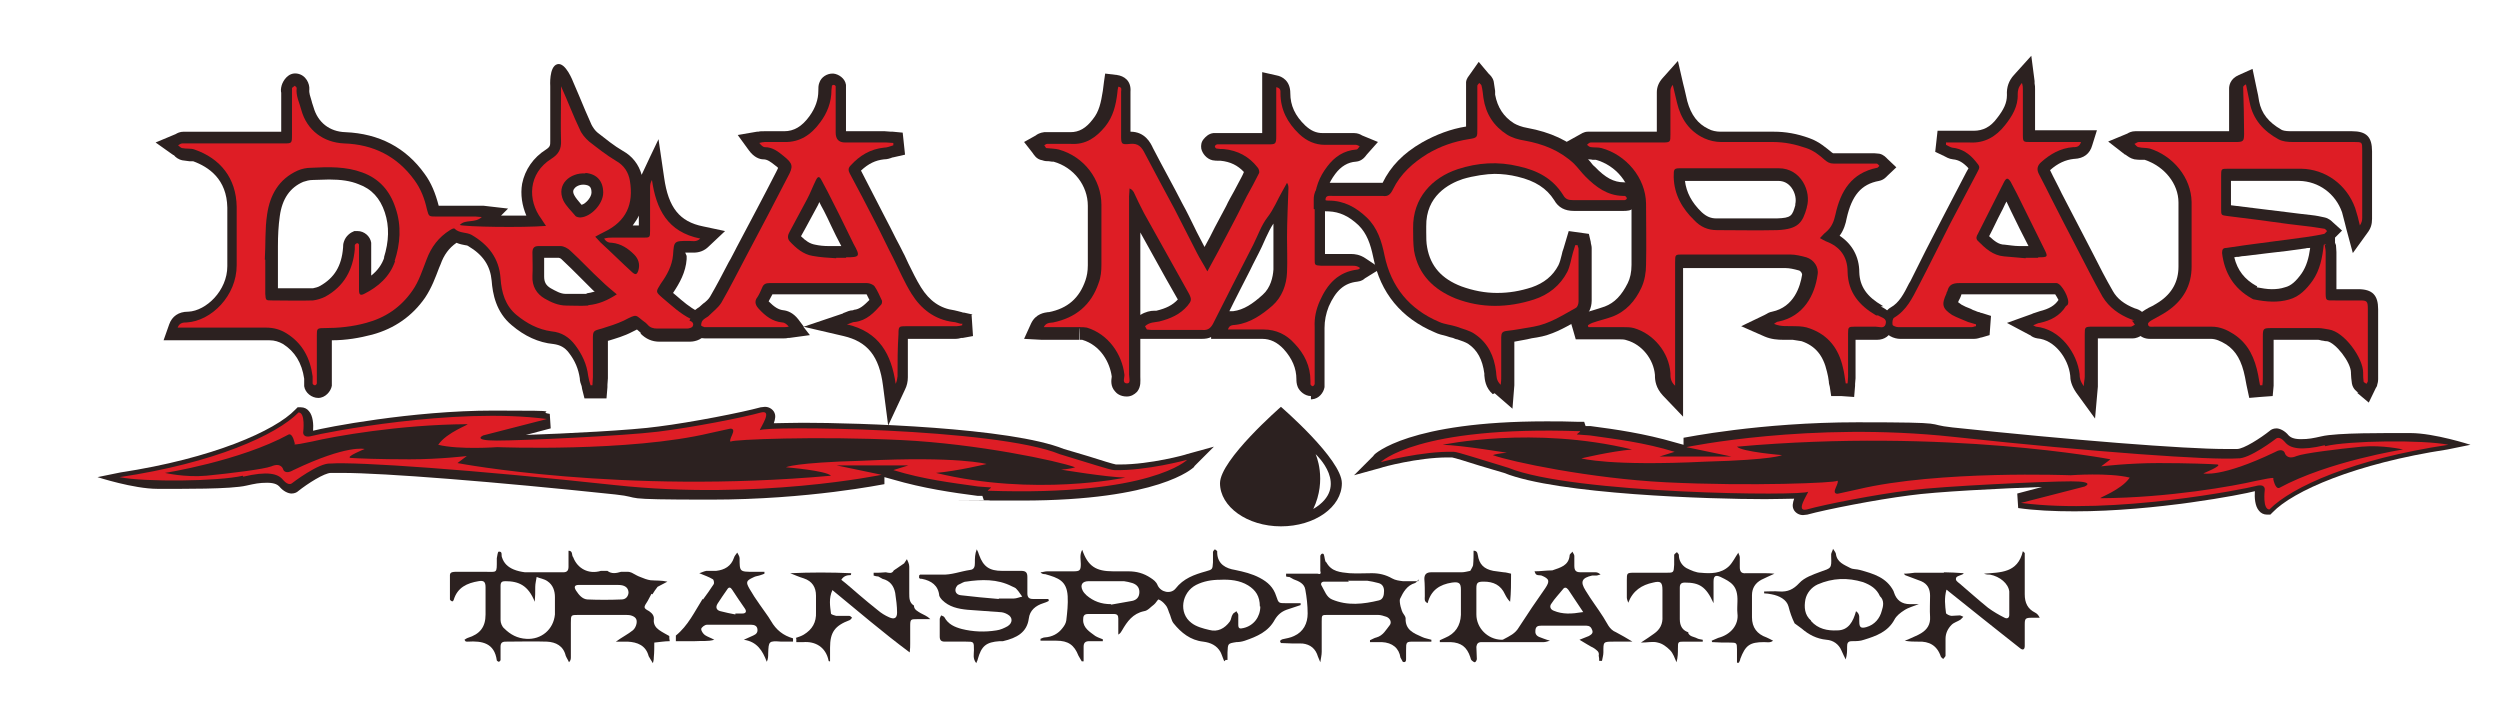 <?xml version="1.0" encoding="UTF-8"?>
<svg id="Layer_1" xmlns="http://www.w3.org/2000/svg" version="1.1" viewBox="0 0 533.4 153.9">
  <!-- Generator: Adobe Illustrator 30.0.0, SVG Export Plug-In . SVG Version: 2.1.1 Build 123)  -->
  <defs>
    <style>
      .st0 {
        fill: #de1d25;
      }

      .st1 {
        fill: #2c2120;
      }
    </style>
  </defs>
  <path class="st1" d="M254.8,99.6c-.3.3-7.5,7.2-36.8,7.2s-4.6,0-6.9-.1h-1.2c0,0-.3-.9-.3-.9-.4,0-.7,0-.8,0h-.2c-5.4-.7-11.6-1.6-18.1-3.5l-1.8-.5v1.5c-.2,0-16.1,3.3-37.1,3.3s-13.8-.4-20.3-1.1c-25.5-2.7-49.4-4.6-58.3-4.6s-1.5,0-2.1,0h-.2s-.1,0-.1,0c-1.4,0-5,2.3-7,3.9-.2.2-.7.5-1.4.5s-1.8-.5-2.6-1.5c-.3-.3-.9-.8-2.6-.8s-2.6.2-4.4.6c-3.3.8-13.9.7-19,.7s-12.8-2.5-12.8-2.5l4.9-1c19.7-3,33-8.9,37.3-13.4l.5-.5h.7c.7,0,1.3.3,1.7.8.9,1,1,2.9.9,4.2,2.6-.7,21.1-4.3,38.5-4.3s8.5.2,12,.7l.2,3.1-5.3,1.4c8.6-.3,22.7-1,28.3-1.8,7.1-.9,17.8-3,21.8-4.1.3,0,.6-.1.9-.1.8,0,1.5.4,1.9,1,.5.8.3,1.6,0,2.5,1.4,0,3.4-.1,6.2-.1,11.7,0,44.3,1,55.7,5.6,2,.6,3.8,1.1,5.4,1.6,2.5.8,5.1,1.6,5.7,1.7h0c.3,0,.6,0,.9,0,6.4,0,14.1-2.1,14.2-2.2l5.8-1.6-4.2,4.2Z"/>
  <path class="st1" d="M458.1,67.9v-.2c-.3-.3-.6-.7-1-1.1-.6-.5-1.2-.7-1.6-.8-2.3-.9-3.8-2.1-4.7-3.7-1.5-2.6-2.9-5.3-4.2-7.9-.5-1-1-1.9-1.5-2.9-1.7-3.3-3.5-6.7-5.2-10-.8-1.7-1.7-3.3-2.5-5,1.7-1.5,3.3-2.2,5.1-2.4h.1c2-.1,3.3-1.1,3.8-2.9l1-3.2h-5.3s-7.2,0-7.9,0c0-1.4,0-2.9,0-4.3,0-1.5,0-3,0-4.5,0-.4,0-.8-.1-1.2,0-.2,0-.3,0-.5l-.7-5.4-3.7,4.1c-1.1,1.2-1.6,2.6-1.5,4.3,0,1.7-.7,3.1-2.1,4.9-1.4,1.9-3,2.7-5,2.7s-.3,0-.4,0c-.7,0-1.4,0-2,0s-1.1,0-1.6,0c-.5,0-1,0-1.5,0h-2.2l-.5,4.5,1.7.8c0,0,.1,0,.2.1.4.2,1,.6,1.9.7,1.2.1,2.2.7,3.3,1.9l-.5.9c-1.7,3.3-3.4,6.5-5.1,9.8-1.2,2.3-2.3,4.5-3.5,6.8-1.1,2.2-2.2,4.4-3.3,6.6l-.3.5c-1.1,2.2-2.1,4.1-3.9,5.1-1.6.9-1.8,3-1.6,4.2.4,1.8,2.4,2.5,3.6,2.5,3.1,0,6.1,0,9.2,0s4.4,0,6.6,0c.6,0,1.2-.2,1.5-.3h.1s1.7-.5,1.7-.5l.3-4.1-1.9-.6c-.2,0-.4-.1-.6-.2-.3,0-.6-.2-.9-.3-.3-.1-.6-.2-.9-.4-.8-.3-1.5-.6-2-.9-.3-.2-.5-.4-.7-.5,0-.2.2-.5.4-.9.1-.2.2-.5.3-.8,0,0,0,0,0,0,3.5,0,7.1,0,10.6,0h9.4c.2.3.5.8.7,1.2-.8,1.2-2,1.9-4,2.4-.4.1-.8.3-1.2.4-.1,0-.3.1-.5.2l-5.3,1.9,4.9,2.6c.1,0,.2.1.3.2.3.2.7.4,1.3.5,3.7.3,6.6,4.3,7,7.9,0,.9.2,2.1,1.3,3.7l4,5.5.6-6.8c0-.3,0-.6,0-.8,0-.5,0-1,0-1.4,0-1.6,0-3.2,0-4.8,0-1.1,0-2.2,0-3.3.8,0,1.5,0,2.3,0,1.7,0,3.4,0,5.1,0,.9,0,1.5-.4,1.9-.6h0s2.8-1.3,2.8-1.3l-1.8-2.5ZM430.8,52.5c-1,0-2.1-.2-3.1-.3-1.2,0-2.1-.7-3.3-1.8.9-1.7,1.7-3.5,2.6-5.2.4-.7.7-1.5,1.1-2.2.3.7.7,1.4,1,2.1,1.2,2.5,2.4,4.9,3.7,7.4h-2.1Z"/>
  <path class="st1" d="M401.9,65.3c-.1,0-.2,0-.3-.1-3.3-1.9-4.8-4.1-4.9-7.1,0-3.4-1.6-6.1-4.2-7.8.9-1.2,1.3-2.6,1.5-3.7,1.1-4.9,3.1-7.3,6.9-8,1-.2,1.5-.8,1.8-1.1l1.9-1.8-1.9-1.8c-.3-.3-.8-.9-1.7-1.1-.3,0-.7-.1-1.1-.1s-.3,0-.5,0c0,0-.1,0-.2,0h-5c-1,0-2,0-3.1,0,0,0,0,0-.3-.2-1.1-.9-2.7-2.3-4.7-3-2.7-1-5.2-1.4-7.6-1.4s-.3,0-.5,0c-1.7,0-3.5,0-5.2,0s-3.8,0-5.7,0c-.9,0-1.9-.2-2.6-.6-2.3-1.1-3.7-3-4.5-5.9-.2-.8-.4-1.7-.6-2.6l-.3-1.2-1.1-4.8-3.3,3.7c-.8.9-1.2,1.9-1.2,3,0,1.4,0,2.9,0,4.3,0,1.4,0,2.7,0,4.1-1.9,0-11.9,0-11.9,0,0,0-1.2,0-1.5,0-.4,0-.9,0-1.3,0-.9,0-1.5.5-1.9.7h0s-3.6,2-3.6,2l3.4,2.3h0c.3.3.9.8,1.8.9.5,0,1,0,1.3.1.2,0,.5,0,.7,0,4.3,1.2,7.5,5.1,7.6,9.4,0,4.9,0,9.1,0,13,0,1.6-.3,2.9-.8,3.9-1.3,2.6-2.8,4.2-4.9,5-.8.3-1.6.5-2.5.8-.6.2-1.1.3-1.7.5-.5.1-.9.4-1.1.5h-.2c0,.1-1.9,1.1-1.9,1.1l.6,2,.6,2.1h6c1.1,0,2.2,0,3.3,0,.5,0,1.1,0,1.6.2,3.2.9,5.7,4,6,7.4v.2c0,1,.2,2.6,1.7,4.2l4.3,4.5v-31.7s7.4,0,10.2,0,7.8,0,11.7,0c.8,0,1.7.2,2.8.5.4.1.7.6.7.9-.4,2.5-1.7,6.9-6.4,7.9-.6.1-1.1.4-1.4.6,0,0-.1,0-.2.1l-5,2.4,5,2.2c1.4.6,2.8.7,4,.7h.4c.3,0,.6,0,1,0h.6c.7.1,1.4.2,1.9.3,2.9,1,4.6,3,5.4,6.5.2.7.3,1.4.4,2.1,0,.4.1.7.2,1.1l.3,2h2.1c0,0,2.8.2,2.8.2l.2-2.4v-.4c0-.4.1-.8.1-1.2,0-1.3,0-2.6,0-3.9s0-2.9,0-4.3c0,0,1.5,0,1.8,0,.6,0,1.1,0,1.6,0,0,0,.2,0,.2,0,.3,0,.6,0,1,0,1.6,0,2.8-.9,3.3-2.4.4-1.2.5-3.3-2.5-4.7ZM383.1,43.6c-.7,2.5-.9,2.9-4,3-1.6,0-3.3,0-5.4,0s-2.7,0-4.1,0c-1.1,0-2.2,0-3.4,0-1.2,0-2.1-.4-3.1-1.3-2.2-2.1-3.3-4.3-3.6-6.7h7s2.5,0,2.5,0c1.1,0,2.1,0,3.2,0,1.1,0,2.1,0,3.2,0s2.7,0,4,0h0c1.2,0,2.1.5,2.8,1.4.9,1.2,1.1,2.7.8,3.7Z"/>
  <path class="st1" d="M207.5,67.1l-1.8-.4c-.2,0-.3,0-.5-.1-.5-.1-1-.3-1.6-.4-3-.4-5.3-2-7.1-4.9-1-1.6-1.8-3.3-2.7-5.1-.4-.8-.7-1.6-1.1-2.3-.5-1-1-2-1.5-2.9-.8-1.6-1.6-3.2-2.4-4.7-1.7-3.3-3.4-6.6-5.1-9.9,1.6-1.5,3.1-2.2,4.9-2.4.7,0,1.3-.2,1.8-.4.2,0,.4-.1.5-.1l2.2-.5-.5-4.7-2.1-.2h-.4c-.4,0-.9-.1-1.3-.1-1.4,0-2.8,0-4.2,0h-4.1s0-8.5,0-8.5c0-.4,0-.9,0-1.4-.2-1.4-1.6-2.3-2.7-2.4h-.2c-1.1,0-2.4.7-2.8,2-.2.5-.2,1.1-.2,1.7,0,1.8-.6,3.6-1.9,5.4-1.6,2.2-3.3,3.2-5.4,3.2h-.1c-.6,0-1.3,0-1.9,0s-1.5,0-2.3,0c-.5,0-.9,0-1.2.1h-.3s-4.1.7-4.1.7l2.4,3.3c1.1,1.5,2.3,1.9,3.1,1.9.8,0,1.5.5,2.5,1.3.3.2.5.4.6.5,0,.2-.2.4-.3.7-2.8,5.5-5.7,10.9-8.6,16.4l-.2.4c-.5.9-.9,1.8-1.4,2.6-1.3,2.5-2.6,5-4,7.4-.3.5-.8,1-1.5,1.5-.3.3-.6.5-.9.8,0,0-.1,0-.2.1-.3.2-.7.5-1.2.9-.7.8-1.1,1.9-.9,3,0,.8.6,2,2.5,2.5.3,0,.7.1,1.1.1s.2,0,.4,0h2.3c4.6,0,9.2,0,13.8,0,.5,0,.9,0,1.2-.1h.3s4.4-.6,4.4-.6l-1.4-1.8,8.6,2c5.1,1.2,7.6,4.3,8.4,10.6l1.1,8.5,3.6-7.7c.4-.8.6-1.7.6-2.6,0-1.1,0-2.2,0-3.4,0-1.6,0-3.2,0-4.8h4.6c1.8,0,3.6,0,5.4,0,.6,0,1.1-.1,1.4-.2,0,0,.2,0,.3,0l2.2-.4-.3-4.5ZM171.9,48.6c.9-1.6,1.7-3.2,2.6-4.8.1-.2.2-.4.3-.7.3.6.6,1.2,1,1.9.5,1,1,2,1.5,3.1.7,1.5,1.4,2.9,2.2,4.4h-2.7c-1,0-2-.1-2.9-.3-1.1-.2-2-.8-3-1.8.3-.6.7-1.2,1-1.8ZM182,66.2c-.7,0-1.3.3-1.8.5-.1,0-.3.1-.4.2l-8.3,2.8-1.2-1.6c-1.1-1.4-2.3-1.8-3.1-1.9-1.1-.1-2-.7-3.2-1.9.3-.5.5-1,.8-1.5,2.7,0,5.4,0,8.1,0,4,0,8,0,12,0,.2.4.4.8.6,1.2-1.2,1.2-2.1,2-3.3,2.1Z"/>
  <path class="st1" d="M146.2,53.9c.3,0,.5,0,.8,0,0,0,.2,0,.3,0,.2,0,.5,0,.7,0,1.2,0,2.3-.4,3.2-1.3l3.5-3.3-4.7-1c-5-1-7.4-4-8.3-10.4l-1.2-8.2s-3.6,7.5-3.6,7.6c-.6-2.2-2-4-4-5.1-1.9-1.1-3.6-2.5-5.4-3.9-.5-.4-1-1.1-1.3-1.7-.9-2-1.8-4.1-2.7-6.3-.4-.9-1.2-2.8-1.2-2.8,0,0-1.6-4.3-3.4-3.8s-1.5,4.7-1.5,4.7v.8c0,.5,0,.9,0,1.3,0,.9,0,1.8,0,2.6,0,2.3,0,4.7,0,7,0,.9,0,1.2-.9,1.8-2.7,1.7-4.5,4.3-5.1,7.3-.4,2.3,0,4.7.9,6.8-1.1,0-2.3,0-3.6,0s-1.2,0-1.8,0l1.5-1.5-5.2-.6c-.2,0-.4,0-.5,0-.4,0-.7,0-1.1,0h-8c-.7-2.7-1.6-4.9-3-6.8-4-5.6-9.7-8.6-16.9-8.9-3.4-.1-5.9-2.1-6.8-5.3-.1-.4-.3-.8-.4-1.3-.3-1-.6-1.8-.5-2.5.1-1.2-.7-3.1-2.6-3.4s-3,1.5-3.3,2.5c-.2.7-.2,1.2-.1,1.6v.2s0,6.4,0,8.1h-11.9s-6.3,0-6.3,0c-.9,0-1.8,0-2.6,0-.8,0-1.4.3-1.7.5h0s-4.3,1.8-4.3,1.8l3.8,2.7h.1c.3.4.9.9,1.8,1.1.5.1,1,.1,1.5.2.3,0,.7,0,.8,0,3.3,1.2,7.2,3.8,7.3,9.9,0,3.4,0,6.9,0,10.3v2.2c0,5.2-4.5,9.5-8.3,9.7h-.1c-2,0-3.4,1-4,2.7l-1.2,3.4h14.8c2.6,0,5.1,0,7.8,0,1.1,0,2,.3,2.9.8,2.5,1.6,4,4,4.5,7.4,0,.1,0,.3,0,.4,0,.3,0,.7,0,1.2.2,1.4,1.6,2.5,3,2.5h0c1.5,0,2.7-1.4,2.9-2.6,0-.6,0-1.1,0-1.5v-3.3c0-1.6,0-3.3,0-4.9,3.1,0,5.9-.5,8.6-1.2,4.8-1.3,8.6-4,11.3-7.9,1.4-2.1,2.2-4.3,3-6.4l.3-.7c.7-2,1.8-3.5,3.4-4.6.7.3,1.3.4,1.8.5.2,0,.6.1.7.2,3.2,1.9,4.7,4.2,5,7.4.2,2.7.9,6.7,4.3,9.5,2.7,2.3,5.7,3.7,8.9,4,1.4.2,2.4.7,3.3,1.9,1.3,1.7,2,3.4,2.3,5.4,0,.6.2,1.2.4,1.7,0,.2.1.4.1.6l.5,2h4.7c0-.1.2-2.4.2-2.4v-.5c0-.5.1-.9.1-1.4,0-1.7,0-3.5,0-5.2v-2.8s.1,0,.1,0c1.6-.5,3.4-1,5.1-1.9,0,0,.8-.4,1-.5.2.2.5.4.8.7v.2c1.1,1.1,2.4,1.7,4,1.7h.1c.6,0,1.3,0,1.9,0h2c.8,0,1.7,0,2.5,0,.4,0,2.5-.1,3.4-1.8.4-.8.5-1.7.3-2.5-.4-1.4-1.7-2-2.1-2.2-1.6-.8-3.1-2.1-4.6-3.4l-.6-.5c1.4-2.1,2.7-4.4,2.9-7.2,0-.2,0-.5,0-.7ZM82,54.9c-.5,1.5-1.4,2.8-2.8,3.9,0-1.3,0-2.5,0-3.8v-1.9s0-.1,0-.1c0-.3,0-.7,0-1.2-.2-1.4-1.5-2.5-2.9-2.5h-.7c-.8.3-1.8,1-2.2,2.2-.2.5-.2,1-.2,1.3h0c-.3,4-1.9,6.5-4.9,8.2-.5.3-1.1.4-1.5.5-1.5,0-3.1,0-5.1,0s-1.6,0-2.4,0c0-1.3,0-2.7,0-4v-4.5s0,0,0,0c0-.2,0-.3,0-.5,0-2.2.1-4.3.4-6.4.5-3.7,2.2-6.1,5-7.3.6-.2,1.3-.4,2-.4,1.1,0,2.4-.1,3.5-.1,2.6,0,4.6.3,6.3,1,2.8,1,4.6,3,5.6,6,1,3,.9,6.2-.2,9.7ZM122.5,40.3c.3-.5,1.1-.9,1.9-.9s.2,0,.2,0c1.2.1,1.6.5,1.6,1.7,0,.9-1.1,2.3-2.1,2.6,0,0,0,0-.1-.1-.6-.7-1.2-1.4-1.5-2-.4-.8-.1-1.2,0-1.3ZM125.2,62.7c-.4,0-.8,0-1.4,0s-1.5,0-1.8,0-.8,0-1.2,0h-.1c-1.1,0-2.1-.6-3.2-1.2-1-.6-1.4-1.3-1.4-2.5,0-1.4,0-2.7,0-4,.2,0,.4,0,.6,0,.4,0,.7,0,1.1,0,.6,0,1,0,1.4,0,.1,0,.4.1.6.3,1.4,1.3,2.7,2.6,4,3.9.9.9,1.7,1.7,2.6,2.6.2.2.3.3.5.4-.6.2-1.2.3-1.8.4ZM136.3,48.1c-.4,0-1.3,0-1.3,0,.5-.7,1-1.4,1.3-2.1,0,.7,0,1.4,0,2.1Z"/>
  <path class="st0" d="M147.3,68c-2.2-1.1-4-2.8-5.9-4.4-1.6-1.4-1.5-1.3-.4-3.1,1.3-1.8,2.4-3.8,2.6-6.1.2-3,.2-3,3.4-3,.7,0,1.6.3,2.4-.5-7-1.4-9.4-6.3-10.3-12.5-.3.5-.4,1-.4,1.5,0,3.1,0,6.1,0,9.2,0,1.6,0,1.6-1.5,1.6-2.2,0-4.5,0-6.7,0-.5,0-.9,0-1.6.2.5.8,1.1.9,1.7.9,1.9.2,3.4,1.2,4.7,2.5.9.9,1.3,2.1.9,3.4-.3.9-.6,1-1.3.4-2.3-2.1-4.5-4.3-6.8-6.4-.3-.3-.6-.7-1.1-1.2.7-.4,1.3-.7,1.9-1,4.8-2.3,6.3-6,5.5-10.9-.3-1.8-1.2-3.3-3-4.3-2-1.2-3.9-2.7-5.7-4.1-.8-.7-1.6-1.6-2-2.6-1.4-2.9-2.5-5.9-4-9.2,0,.9,0,1.4,0,2,0,3.2-.1,6.4,0,9.5.1,1.9-.5,3-2.1,4-4.9,3.1-5.1,8.8-2.1,12.8.3.5.6.9,1,1.5-5.1.4-17.2.2-18.4-.2,1.2-1.3,3.2-.3,4.7-1.7-.6,0-1-.1-1.3-.1-2.8,0-5.6,0-8.4,0-1.6,0-1.6,0-2-1.5-.5-2.3-1.3-4.4-2.7-6.3-3.7-5.1-8.8-7.6-15-7.8-4.4-.2-7.9-2.8-9.1-7.1-.4-1.6-1.2-3-1-4.7,0-.2-.2-.3-.4-.5-.2.2-.5.3-.6.5,0,.3,0,.7,0,1.1,0,2.9,0,5.9,0,8.8,0,1.9,0,1.9-1.8,1.9-5.1,0-10.1,0-15.2,0-2.1,0-4.2,0-6.4,0-.3,0-.6.2-.9.4.3.2.6.6.9.6.9.2,1.8,0,2.6.3,5.5,1.9,8.9,6.1,9,12.2,0,4.2,0,8.4,0,12.5,0,6.5-5.4,11.9-10.7,12.2-.6,0-1.5,0-1.9,1.1.9,0,1.6,0,2.4,0,5.5,0,11,0,16.5,0,1.6,0,3,.4,4.3,1.2,3.4,2.1,5.1,5.3,5.6,9.2,0,.5,0,1,0,1.5,0,.2.3.4.5.4.2,0,.4-.3.4-.4,0-.4,0-.9,0-1.3,0-2.9,0-5.9,0-8.8,0-1.6,0-1.7,1.6-1.7,3,0,6-.3,8.9-1.1,4.1-1.1,7.4-3.3,9.9-6.9,1.4-2,2.1-4.3,3-6.6,1-2.7,2.6-4.8,5-6.3.3-.2.9-.5,1-.3,1,1,2.5.7,3.6,1.3,3.6,2.1,5.9,5,6.2,9.3.2,3,1,5.8,3.4,7.8,2.2,1.8,4.6,3.1,7.5,3.5,2.1.2,3.7,1.2,5,2.9,1.5,2,2.5,4.1,2.8,6.6.1.7.3,1.4.5,2,.1,0,.3,0,.4,0,0-.6.1-1.1.1-1.7,0-2.7,0-5.4,0-8,0-1.9,0-1.9,1.9-2.4,1.6-.5,3.2-1,4.7-1.7,3.1-1.6,2.3-1.2,4.7.5.1.1.3.3.4.4.5.6,1.2.8,2,.8,2.1,0,4.2,0,6.4,0,.4,0,1.1-.2,1.2-.5.3-.6-.1-1-.7-1.2ZM84.3,55.7c-1.1,3.3-3.6,5.5-6.6,7-.8.4-1.1.2-1.1-.8,0-2.9,0-5.9,0-8.8,0-.3,0-.6,0-.9,0-.1-.3-.4-.4-.3-.2,0-.4.2-.5.4,0,.3,0,.6,0,.9-.4,4.4-2.3,7.9-6.3,10.1-.8.4-1.8.7-2.6.8-2.9.1-5.9,0-8.8,0-1.3,0-1.3,0-1.4-1.4,0-2.4,0-4.9,0-7.3,0,0,0,0-.1,0,.2-3.2,0-6.5.5-9.7.6-4.1,2.5-7.5,6.5-9.3.9-.4,1.9-.6,2.9-.6,3.7-.2,7.4-.3,10.9,1,3.6,1.3,5.9,3.9,7.1,7.6,1.3,3.8,1,7.6-.2,11.3ZM124.9,36.9c2.5.2,3.8,1.8,3.8,4.2,0,2.4-2.6,5.2-4.9,5.3-.3,0-.8-.1-1-.3-.9-1.1-2-2.1-2.6-3.3-1.6-3.5,1.5-6,4.7-5.8ZM125.4,65.2c-1.5.1-3,0-4.5,0-1.8,0-3.3-.7-4.7-1.5-1.7-1-2.7-2.6-2.6-4.8.1-1.7,0-3.4,0-5,0-.9.3-1.4,1.3-1.4,1.6,0,3.1,0,4.7,0,.7,0,1.6.5,2.1,1,2.3,2.1,4.4,4.4,6.7,6.5.9.9,1.9,1.7,3.2,2.8-2,1.3-3.9,2.1-6,2.3Z"/>
  <path class="st0" d="M205.1,69.1c-.6-.1-1.2-.4-1.7-.4-4-.5-6.9-2.8-8.9-6-1.5-2.4-2.6-5-3.9-7.6-1.3-2.5-2.5-5.1-3.8-7.6-1.8-3.5-3.6-7-5.5-10.5-.3-.6-.4-1.1.2-1.7,1.9-2.1,4.2-3.5,7.1-3.8.7,0,1.3-.3,2-.5,0-.2,0-.3,0-.5-.5,0-1-.1-1.5-.1-2.9,0-5.9,0-8.8,0q-2,0-2-2.1c0-2.9,0-5.9,0-8.8,0-.4,0-.8,0-1.1,0-.1-.3-.3-.4-.3-.1,0-.4.1-.4.2,0,.3-.1.6-.1.9,0,2.6-.9,4.9-2.4,6.9-1.9,2.6-4.3,4.3-7.7,4.2-1.4,0-2.7,0-4.1,0-.4,0-.8.1-1.2.2.4.5.8.9,1.2.9,1.6,0,2.8.9,4,1.9,2,1.6,2.1,2.2.9,4.4-2.9,5.6-5.8,11.2-8.8,16.8-1.8,3.4-3.5,6.8-5.4,10.1-.7,1.1-1.8,1.9-2.8,2.9-.4.3-.9.5-1.2.9-.2.2-.3.7-.3,1,0,.2.5.3.7.4.2,0,.5,0,.7,0,5.4,0,10.7,0,16.1,0,.4,0,.8,0,1.2-.1-.4-.5-.9-.9-1.4-.9-2.1-.2-3.6-1.4-4.9-2.8-.7-.7-1.2-1.6-.4-2.6.4-.6.7-1.3,1-2,.3-.8.8-1,1.6-1,6.9,0,13.9,0,20.8,0,.5,0,1.3.3,1.6.7.7,1,1.1,2.1,1.6,3.1,0,.2,0,.6-.2.8-1.5,1.7-3.1,3.4-5.6,3.7-.6,0-1.1.4-1.7.5,6.9,1.6,9.5,6.4,10.4,12.7.3-.6.3-1.1.4-1.6,0-3,0-6,.2-9,0-1.7.1-1.7,1.7-1.7,3.6,0,7.1,0,10.7,0,.4,0,.8-.1,1.2-.2,0-.1,0-.3,0-.4ZM180.5,55c-.7,0-1.4,0-2.1,0,0,0,0,0,0,.1-1.7-.1-3.4-.2-5-.5-2-.3-3.6-1.7-4.9-3.1-.6-.7-.4-1.4,0-2.1,1.2-2.3,2.5-4.6,3.7-6.9.7-1.3,1.2-2.7,1.9-4.1.4-.8.7-.8,1.1-.1,1,1.8,1.9,3.6,2.8,5.4,1.4,2.7,2.7,5.5,4.1,8.3,1.5,2.7,1.4,2.9-1.6,2.9Z"/>
  <path class="st1" d="M279.7,84.5c-1.3,0-2.4-1-2.8-1.9-.3-.7-.3-1.4-.3-1.7,0-2.3-.9-4.4-2.7-6.4-1.4-1.5-2.9-2.2-4.6-2.2-1.1,0-2,0-3,0h-4.6s-3.3,0-3.3,0v-.4c-.5.3-1.2.4-2,.4h-.1c-1.5,0-3,0-4.5,0h-5.8c-.4,0-.8,0-1.3,0-.2,0-.4,0-.6,0h-.8c0,2.6,0,5.2,0,7.8,0,0,0,.2,0,.3,0,.8.2,2.1-.7,3.2-.6.6-1.3,1-2.2,1h0c-1.4,0-2.2-.7-2.5-1.1-1-1.1-.8-2.4-.7-3.1,0,0,0,0,0-.1-.4-2.9-2.3-6.6-6.3-7.8,0,0-.4,0-.5,0v-2.5c-.1,0-.1,2.5-.1,2.5h-6.2c-.4,0-.8,0-1.3,0h-.6s-3.7-.2-3.7-.2l1.5-3.3c1-2.1,2.9-2.3,3.6-2.4,0,0,.1,0,.2,0,4-.8,6.5-3,7.8-6.8.3-.9.5-1.9.5-3.2,0-1.6,0-3.3,0-4.9,0-2.6,0-5.2,0-7.8,0-4.3-3-8.2-7.3-9.4-.2,0-.6,0-1-.1-.4,0-.9,0-1.4-.2-1.3-.2-1.8-1.2-2.1-1.6l-1.8-2.3,2.5-1.4c.2-.2.9-.6,1.8-.7h1c.7,0,1.4,0,2.1,0s1.4,0,2.1,0c.1,0,.3,0,.4,0,1.8,0,3.3-.8,4.8-2.8,1.3-1.6,1.7-3.5,2.1-6,0-.3.5-3.7.5-3.7l2.5.3c1.5.2,3.1,1.2,2.9,3.6,0,1.7,0,3.4,0,5.1,0,1.1,0,2.2,0,3.4,3.1,0,4.3,2.4,4.8,3.5,1.1,2.1,2.2,4.2,3.4,6.4,1,1.8,1.9,3.6,2.9,5.5.9,1.6,1.7,3.3,2.5,4.9.7,1.5,1.5,2.9,2.2,4.3.8-1.4,1.5-2.8,2.2-4.2.8-1.5,1.6-3,2.4-4.5.5-1.1,1.1-2.1,1.7-3.2.3-.6.6-1.1.9-1.7.4-.8.9-1.6,1.2-2.4-1.3-1.4-2.9-2.2-5-2.4-.1,0-.3,0-.4,0-.4,0-.8,0-1.3-.1-1.3-.3-2.2-1.5-2.4-2.5-.1-.7,0-1.4.5-2,.4-.5,1.1-1.2,2.1-1.3.4,0,.8,0,1.1,0h6.1c1.1,0,2.1,0,3.2,0,0-1.7,0-9.8,0-9.8v-3.2l3.1.7c1.1.2,2.9,1.1,2.9,3.8,0,2.6,1,4.8,3.2,6.9,1.2,1.1,2.3,1.6,3.7,1.6,1.1,0,2.1,0,3.1,0s2.4,0,3.6,0c.8,0,1.4.3,1.7.5l3.4,1.4-2.4,2.7h0c-.3.4-1,1.4-2.3,1.5-1.7.1-3.2,1-4.4,2.6-1.5,2-2.2,4-2.2,6.1,0,3.7,0,7.3,0,11,.5,0,3.8,0,3.8,0,.6,0,1.2,0,1.8,0,.7,0,1.8.1,3,.9l3.3,2.2-3.4,2.1c-.2.2-.7.6-1.6.7-2.8.3-4.6,1.9-6.1,5.3-.6,1.5-.9,3-.9,4.6,0,2.6,0,5.3,0,7.8,0,1,0,2.1,0,3.1v.3c0,.4,0,.9,0,1.4-.2,1.2-1.2,2.5-2.7,2.6h-.1s-.1,0-.1,0ZM243.3,67.2c1.1-.7,2.2-.9,2.9-.9.2,0,.3,0,.5,0,2.1-.5,3.5-1.2,4.6-2.4l-2.5-4.4c-1.8-3.3-3.7-6.6-5.5-9.9,0,0,0,13.3,0,17.8ZM271.7,47.7c-.6.9-1.1,1.9-1.6,3-.3.7-.6,1.3-.9,2-.8,1.7-1.7,3.3-2.5,5,0,0-3.9,7.6-4.4,8.7.2,0,.4,0,.7,0h.1c2.3-.3,4.2-1.6,6.3-3.5,1.7-1.5,2.2-3.8,2.3-5.4,0-1.4,0-2.8,0-4.2,0-1.1,0-2.1,0-3.2,0-.8,0-1.5,0-2.3Z"/>
  <path class="st0" d="M244.3,69.6c1-.9,2-.8,3-1,2.4-.6,4.5-1.5,6.1-3.4.8-1,.9-1.3.3-2.5-3.2-5.7-6.4-11.5-9.6-17.2-.8-1.5-1.5-3-2.2-4.5-.2-.3-.4-.6-.9-.8,0,.6-.1,1.2-.1,1.7,0,12.7,0,25.3,0,38,0,.7.4,1.9-.4,1.9-1.2,0-.5-1.3-.6-1.9-.5-4.3-3.4-8.6-8-10-.5-.1-1-.1-1.5-.1-2,0-4,0-6,0-.5,0-1.1,0-1.7,0,.5-1,1.3-.9,2-1,4.8-1,8.1-3.7,9.7-8.4.5-1.3.6-2.6.6-4,0-4.2,0-8.5,0-12.7,0-5.4-3.7-10.3-9.1-11.8-.8-.2-1.7-.2-2.6-.3-.2,0-.3-.4-.5-.6.2-.1.4-.3.6-.3,1.7,0,3.4,0,5.1,0,3.2.2,5.4-1.4,7.3-3.7,1.7-2.1,2.3-4.6,2.6-7.2,0-.4.1-.8.2-1.3.9.1.6.7.6,1.1,0,3.1,0,6.1,0,9.2,0,1.9,0,2.1,1.9,1.9,1.8-.2,2.5.7,3.2,2.1,2.1,4,4.2,7.9,6.3,11.8,1.6,3.1,3.2,6.3,4.8,9.4.6,1.2,1.4,2.4,2.2,3.9,1.6-2.9,3-5.5,4.4-8.2,1.4-2.6,2.7-5.2,4-7.8.9-1.6,1.8-3.3,2.6-4.9.2-.3,0-1-.3-1.3-1.8-2.3-4.2-3.6-7.2-3.9-.5,0-1,0-1.5-.1-.2,0-.4-.3-.4-.5,0-.1.3-.4.5-.4.4,0,.9,0,1.3,0,3.1,0,6.2,0,9.4,0,1.8,0,1.9,0,1.9-1.9,0-2.8,0-5.6,0-8.4,0-.6,0-1.2,0-1.9,1,.2.9.8.9,1.3,0,3.5,1.5,6.3,4,8.7,1.6,1.5,3.4,2.3,5.5,2.3,2.2,0,4.4,0,6.6,0,.3,0,.5.2.8.3-.2.2-.4.7-.7.7-2.7.2-4.7,1.6-6.2,3.6-1.7,2.2-2.7,4.7-2.7,7.6,0,4.1,0,8.1,0,12.2,0,1.3,0,1.3,1.4,1.4,2.2,0,4.5,0,6.7,0,.5,0,1,0,1.6.5-.2.1-.3.3-.5.3-4.2.5-6.5,3.1-8.1,6.7-.8,1.8-1.2,3.6-1.1,5.6,0,3.6,0,7.2,0,10.8,0,.4,0,.9,0,1.3,0,.2-.3.5-.4.5-.2,0-.4-.2-.5-.4,0-.2,0-.5,0-.7,0-3.2-1.3-5.8-3.4-8-1.7-1.9-3.9-3-6.6-3-2.5,0-5,0-7.6,0,.3-1.1,1.2-.9,1.7-1,3.1-.4,5.6-2.2,7.8-4.1,2-1.8,3-4.4,3.1-7.1.1-2.5,0-5,0-7.5,0-3.5.2-7,.3-10.4,0-.4,0-.7-.3-1.2-.3.6-.7,1.2-1,1.8-1.1,1.9-1.8,3.8-3.2,5.6-1.3,1.7-2,3.8-3,5.8-1.5,2.9-2.9,5.7-4.4,8.6-1.4,2.8-2.8,5.5-4.2,8.3-.5.9-1.1,1.4-2.2,1.3-3.4,0-6.9,0-10.3,0-.5,0-.9,0-1.6-.1Z"/>
  <path class="st0" d="M400.3,67.3c-3.6-2.1-6-4.9-6.1-9.3,0-3.2-1.6-5.4-4.6-6.5-.4-.2-.8-.4-1.3-.7.5-.5.8-.9,1.3-1.3,1.2-1,1.7-2.3,2-3.7,1.1-5,3.4-8.9,8.9-10,.2,0,.3-.3.5-.4-.2-.2-.4-.5-.6-.5-.4,0-.7,0-1.1,0-2.7,0-5.4,0-8.1,0-.8,0-1.3-.3-1.9-.8-1.1-1-2.4-2-3.9-2.5-2.3-.8-4.6-1.3-7.1-1.3-3.7,0-7.4,0-11.1,0-1.2,0-2.5-.3-3.6-.8-3.2-1.5-5-4.2-5.8-7.6-.3-1.3-.6-2.5-.9-3.8-.4.5-.5.9-.5,1.4,0,3.1,0,6.1,0,9.2,0,1.6,0,1.7-1.7,1.7-4.2,0-8.5,0-12.7,0-.9,0-1.8,0-2.6,0-.3,0-.6.3-.8.5.3.2.5.5.9.5.7.1,1.5,0,2.2.2,5.2,1.4,9.4,6.3,9.5,11.8,0,4.4.1,8.7,0,13.1,0,1.6-.3,3.4-1,4.9-1.3,2.8-3.3,5.1-6.3,6.2-1.4.5-2.8.8-4.2,1.3-.3.1-.6.3-.9.5,0,.1,0,.2.1.4,2.5,0,5,0,7.5,0,.7,0,1.5,0,2.2.2,4.2,1.2,7.5,5.2,7.8,9.6,0,.9,0,1.8,1,2.7,0-.8,0-1.3,0-1.8,0-8.2,0-16.3,0-24.5,0-1.7,0-1.7,1.6-1.7,7.6,0,15.2,0,22.9,0,1.2,0,2.4.3,3.5.6,1.6.5,2.7,2.1,2.4,3.7-.6,4.4-3,8.9-8.3,10-.4,0-.7.3-1,.5,1.6.7,3.1.4,4.6.5,1,0,2.1.1,3.1.5,3.9,1.4,6.1,4.3,7,8.3.3,1.1.4,2.3.6,3.4h.4c0-.4.1-.9.1-1.4,0-3.1,0-6.2,0-9.3,0-1.3.1-1.4,1.4-1.4,1.5,0,3,0,4.5,0,.7,0,1.8.5,2.1-.5.4-1.3-.8-1.4-1.6-1.9ZM385.5,44.3c-.9,3.2-1.8,4.6-6.3,4.8-4.3.1-8.6,0-12.9,0-1.9,0-3.5-.7-4.8-2.1-2.6-2.5-4.3-5.5-4.4-9.2,0-1.9,0-1.9,1.8-1.9,3.4,0,6.9,0,10.3,0h0c3.4,0,6.9,0,10.3,0,4.8,0,7,5,6,8.3Z"/>
  <path class="st1" d="M503.2,83.8c-.3-.2-1.2-.8-1.4-2-.1-.8-.2-1.5-.2-2.1v-.2c0-2.2-3.3-6.4-5.1-6.7-.3,0-.5,0-.8-.1-.4,0-.8-.2-1.1-.2-1.8,0-3.7,0-5.6,0s-2.6,0-3.9,0c0,1.4,0,2.8,0,4.1,0,1.2,0,2.5,0,3.8,0,.5,0,.9,0,1.4v.5s-.2,2.2-.2,2.2l-2.7.2-2.3.2-.6-2.8c-.1-.5-.2-1-.3-1.6-.7-3.5-1.9-5.6-4-7-1.3-.8-2.3-1.2-3.3-1.2-1.5,0-3,0-4.5,0h-6.8s-.7,0-.7,0c-.2,0-.4,0-.6,0h0c-.1,0-.3,0-.4,0-2.1,0-3.1-1.5-3.2-2.9-.1-1.8,1.5-2.9,2.2-3.3.5-.3,1-.6,1.5-.8.5-.3,1.1-.6,1.5-.9,2.7-1.8,4.1-4.3,4.1-7.5,0-4.4,0-8.9,0-13.7,0-4-3-7.7-7.2-9.1-.1,0-.4,0-.7,0-.4,0-.9,0-1.5-.1-.9-.2-1.5-.7-1.9-1h-.1c0,0-3.6-2.8-3.6-2.8l4.1-1.7h0c.3-.2.9-.5,1.7-.5.6,0,1.2,0,1.9,0h2.5s13.3,0,15.6,0c0-1.8,0-3.5,0-5.3,0-1.3,0-2.5,0-3.8,0-.6.2-2.1,2.1-2.9l2.9-1.3.9,4.3c.2.9.4,1.8.5,2.6.5,2.6,2,4.5,4.8,6.1.2.1.7.3,1.9.3,2.1,0,4.1,0,6.2,0h6.9c3.1,0,4.3,1.2,4.3,4.3,0,4.8,0,9.6,0,14.4,0,1.2-.3,2.1-1,3l-3.1,4.3-1.4-5.2c-.1-.4-.2-.8-.3-1.2-.2-.8-.4-1.6-.6-2.3-1.4-4-5-6.6-9.1-6.7-2.3,0-4.5,0-6.8,0s-3.8,0-5.8,0h-2c0,1.7,0,3.5,0,5.2,2.4.3,4.9.6,7.3.9,1.6.2,3.3.4,4.9.6.8.1,1.6.2,2.4.3.9.1,1.8.2,2.6.3,1,.1,1.9.3,2.8.5.9.2,1.5.8,1.7,1l2,1.8-1.5,1.5v1.1c.1.2.1.3.2.5,0,.4.1.9.1,1.5,0,2.6,0,5.3,0,7.9h2.8c.6,0,1.2,0,1.8,0,3.1,0,4.3,1.3,4.3,4.3,0,3.5,0,7,0,10.5v4.4c0,.1,0,.6-.2,1.2,0,.3-.2.5-.3.7l-1.5,3.1-2.5-2.1ZM481.5,61.3c1.1.2,2.2.4,3.2.4h0c1,0,1.9-.1,2.8-.4,1.3-.3,2.4-1.3,3.6-3,1-1.5,1.5-3.2,1.8-5.4-.3,0-.7,0-1,.1-2.6.4-5.2.7-7.9,1l-4.9.6c-.5,0-1,.1-1.5.2-.3,0-.6,0-.9.1.7,2.8,2.2,4.7,4.7,6.1h.2Z"/>
  <path class="st0" d="M496,52c0,.6.2,1.1.2,1.7,0,2.8,0,5.6,0,8.4,0,2.2,0,2,2.1,2,1.7,0,3.4,0,5.1,0,1.6,0,1.8.1,1.8,1.8,0,5,0,10,0,15,0,.1,0,.3,0,.4,0,.2-.2.4-.3.6-.2-.2-.6-.3-.6-.5-.1-.6-.1-1.2-.1-1.9,0-3.1-4-8.7-7.3-9.2-.7-.1-1.5-.3-2.2-.3-3.4,0-6.7,0-10.1,0-1.7,0-1.8.1-1.8,1.8,0,2.9,0,5.7,0,8.6,0,.6,0,1.2-.1,1.8-.2,0-.3,0-.5,0-.1-.7-.3-1.4-.4-2.2-.7-3.5-2-6.6-5.2-8.7-1.4-.9-2.9-1.6-4.7-1.6-3.7,0-7.5,0-11.2,0-.4,0-.8,0-1.1,0-.5,0-1.3.2-1.3-.6,0-.3.6-.7,1-.9,1-.6,2.1-1.1,3.1-1.8,3.4-2.3,5.2-5.5,5.2-9.5,0-4.6,0-9.2,0-13.8-.1-5.2-3.9-9.8-8.9-11.4-.8-.2-1.6-.1-2.4-.3-.3,0-.6-.4-.9-.7.3-.1.6-.4.9-.4,1.4,0,2.9,0,4.3,0,5.4,0,10.9,0,16.3,0,1.7,0,1.9-.1,1.9-1.8,0-3.3-.1-6.6-.2-9.9,0-.2.2-.4.6-.6.3,1.3.5,2.6.8,3.9.7,3.6,3,6.1,6.1,7.8.9.5,2,.6,3.1.6,4.4,0,8.7,0,13.1,0,1.7,0,1.7,0,1.7,1.8,0,4.8,0,9.6,0,14.4,0,.5-.1,1-.5,1.6-.3-1.3-.6-2.5-1-3.7-1.8-5-6.3-8.3-11.5-8.4-5.2,0-10.4,0-15.6,0-1.5,0-1.5,0-1.5,1.6,0,2.3,0,4.6,0,6.9,0,1.5,0,1.4,1.4,1.6,4.3.5,8.6,1.1,13,1.7,1.7.2,3.3.4,5,.6.9.1,1.7.3,2.6.4.2,0,.4.3.6.5-.2.2-.4.5-.6.6-1.3.3-2.7.5-4,.7-4.3.6-8.5,1.1-12.8,1.7-1.4.2-2.7.4-4.1.6-.7,0-.9.3-.9,1.1.5,4.2,2.5,7.5,6.2,9.6.2.1.4.3.7.3,2.5.5,5,.7,7.4,0,2.2-.6,3.7-2.2,5-4,1.6-2.3,2.1-5,2.4-7.7.2,0,.3,0,.5,0Z"/>
  <path class="st0" d="M455.3,68.4c-.2-.2-.5-.2-.7-.3-2.5-1-4.6-2.5-6-4.8-2-3.5-3.8-7.2-5.7-10.8-1.7-3.3-3.5-6.7-5.2-10.1-.9-1.8-1.8-3.6-2.7-5.3-.5-1-.3-1.8.5-2.5,1.9-1.7,4.1-3,6.8-3.2.6,0,1.4,0,1.7-1.1-.7,0-1.3,0-2,0-2.9,0-5.9,0-8.8,0-1.5,0-1.6,0-1.6-1.5,0-3.2,0-6.5,0-9.7,0-.4,0-.8-.2-1.4-.8.9-.9,1.7-.9,2.4.1,2.6-1.2,4.7-2.7,6.6-1.9,2.4-4.3,3.9-7.6,3.7-1.7,0-3.4,0-5,0,0,.2,0,.3,0,.5.4.2.9.5,1.3.6,2.1.2,3.7,1.3,5,2.9,1,1.2,1,1.2.3,2.5-1.9,3.6-3.8,7.2-5.7,10.8-2.3,4.5-4.5,9-6.8,13.4-1.3,2.5-2.5,5.1-5.2,6.7-.3.2-.4,1-.3,1.5,0,.2.8.5,1.2.5,5.2,0,10.5,0,15.7,0,.3,0,.6-.2.9-.2,0-.1,0-.2,0-.4-.6-.2-1.1-.3-1.7-.5-1.1-.5-2.3-.9-3.4-1.5-2.1-1.4-2.3-2.2-1.2-4.6,0-.2.1-.3.2-.5.3-1.3,1.1-1.7,2.5-1.7,6.7,0,13.4,0,20.1,0,.2,0,.5,0,.7,0,1.1.1,2.9,3.5,2.4,4.5,0,.2-.3.3-.4.4-1.3,2.1-3.3,3.1-5.6,3.6-.4,0-.8.3-1.4.5.4.2.5.3.6.3,5.2.5,8.8,5.7,9.3,10.1,0,.8.1,1.5.9,2.6,0-.9.2-1.4.2-2,0-3,0-6,0-9,0-1.6,0-1.7,1.6-1.7,2.7,0,5.5,0,8.2,0,.3,0,.6-.3.9-.4-.2-.3-.4-.7-.7-.9ZM434.8,55c-.9,0-1.7,0-2.6,0,0,0,0,0,0,.1-1.5-.1-3.1-.3-4.6-.4-2.4-.2-4-1.7-5.6-3.3-.5-.5-.3-1,0-1.5,1.9-3.7,3.7-7.4,5.6-11.1.5-.9.8-.9,1.4,0,.9,1.7,1.8,3.4,2.6,5.1,1.5,3,3,6.1,4.5,9.1.9,1.8.9,1.9-1.2,1.9Z"/>
  <path class="st1" d="M318.5,84.1c-1.6-1.4-1.7-3.1-1.8-4,0-.1,0-.3,0-.4-.4-3-1.5-5-3.4-6.3-.6-.4-1.5-.7-2.4-1-.3,0-.6-.2-.9-.3-.4-.1-.9-.2-1.4-.4-.8-.2-1.7-.4-2.5-.8-7.1-3-11.6-8.4-13.1-16-.6-2.9-1.4-5.1-3.1-6.8-2.1-2-4.1-2.9-6.4-3-.4,0-.8,0-1-.1h-.1s-2.1-.4-2.1-.4v-2.1c0-2.1,1.4-3.5,3.5-3.5h.5c1.4,0,6.4,0,6.4,0h2.3c.2,0,.4,0,.6,0,.2,0,.5,0,.7,0s.5,0,.7,0c1.7-3.5,4.4-6.3,8.4-8.6,3-1.7,6.2-2.9,9.4-3.4v-7.9s0-.2,0-.2c0-.3,0-.8,0-1.4.1-.8.6-1.3.8-1.6l1.9-2.7,2.1,2.5c.3.3.9.8,1.1,1.7.1.7.2,1.3.3,2v.8c.5,2.7,1.8,4.7,4,6.1.7.4,1.7.8,2.9,1,4.9.9,8.8,2.7,11.8,5.5.6.6,1.1,1.1,1.6,1.7.3.4.6.8,1,1.1,2.2,2.3,4,3.3,6.2,3.3,0,0,0,0,0,0,.4,0,1.1,0,1.9.5,1.1.7,1.6,1.8,1.5,2.9-.2,1.4-1.3,2.3-2.3,2.6-.5.1-.9.1-1.2.1h-.4s-5.3,0-5.3,0c-1.6,0-3.2,0-4.8,0h-.1c-1.9,0-3.3-.7-4.2-2.3-1.6-2.5-4-4.1-7.8-5-1.6-.4-3.3-.6-4.9-.6s-4.5.4-6.8,1.1c-3,1-7.9,3.6-7.8,10.1,0,.4,0,.8,0,1.2,0,1.2,0,2.3.2,3.3.7,4,3.1,6.7,7.3,8.3,2.5.9,5,1.4,7.6,1.4s4.9-.4,7.4-1.2c2.6-.9,4.5-2.4,5.7-4.7.3-.6.5-1.4.7-2.2.1-.5.2-.9.4-1.4l1.1-3.7,4.3.6.4,1.7h0c0,.4.2.8.2,1.3v1.1c0,3.3,0,6.8,0,10.2,0,.4-.1,2.7-1.9,3.6-.5.3-1,.6-1.5.8-2.5,1.4-5.1,2.9-8.3,3.4-.7.1-1.4.2-2.1.4-.9.2-1.8.3-2.7.5,0,2.1,0,4.1,0,6.2v1.3c0,.4,0,.8,0,1.2v.6c0,0-.4,5-.4,5l-3.8-3.3Z"/>
  <path class="st0" d="M336.6,52.3c0,.3.2.5.2.8,0,3.7,0,7.5,0,11.2,0,.5-.2,1.2-.6,1.4-2.9,1.6-5.6,3.4-9,4-1.9.3-3.8.7-5.7.9-1,.1-1.2.5-1.2,1.4,0,2.8,0,5.6,0,8.4,0,.5,0,.9-.1,1.7-1-.9-.9-1.9-1-2.8-.4-3.3-1.7-6.1-4.5-8-1.1-.8-2.6-1.1-3.9-1.6-1.2-.4-2.6-.5-3.7-1-6.4-2.7-10.3-7.5-11.7-14.2-.6-3-1.5-5.9-3.8-8.1-2.3-2.2-4.9-3.6-8.1-3.6-.2,0-.5,0-.7-.1,0-1.1.8-.9,1.5-.9,2.9,0,5.7,0,8.6,0,.7,0,1.4,0,2.1,0,1.2.2,1.7-.4,2.2-1.4,1.6-3.3,4.3-5.7,7.4-7.6,2.7-1.6,5.6-2.6,8.7-3.1,2-.3,1.9-.4,1.9-2.3,0-2.7,0-5.4,0-8,0-.4,0-.8,0-1.1,0-.2.3-.4.4-.6.2.2.5.4.5.6.2.8.3,1.7.4,2.6.5,3.4,2.2,6,5,7.8,1.1.7,2.5,1.1,3.8,1.3,3.9.7,7.5,2.1,10.5,4.9.9.9,1.6,1.9,2.5,2.8,2.2,2.2,4.6,4,7.9,4.1.2,0,.4,0,.5,0,.2.1.4.4.4.5,0,.2-.3.4-.5.4-.3,0-.6,0-.9,0-3.4,0-6.7,0-10.1,0-1,0-1.6-.2-2.1-1.1-2.2-3.5-5.4-5.2-9.4-6.1-4.5-1.1-8.8-.8-13.1.6-5.4,1.8-9.6,6.1-9.5,12.6,0,1.6,0,3.3.2,4.8.9,5.1,4.2,8.3,8.9,10.2,5.5,2.1,11.1,2,16.7.2,3.1-1,5.6-3,7.1-5.9.6-1.2.8-2.7,1.2-4.1.2-.5.3-1.1.5-1.6.1,0,.3,0,.4,0Z"/>
  <g>
    <path class="st1" d="M139,126.7c-.3.5-.5,1-.8,1.5-.9,1.4-1,1.5.3,2.2.7.5,1.1,1,1,1.8-.1,1,.4,1.7,1.1,2.2.7.5,1.5.9,2.2,1.3,0,.4,0,.7.1,1.1-1.1,0-2.2.2-3.3.3,0,1,0,2.1-.1,3.1,0,.3,0,.6-.2,1.3-.4-.7-.7-1.1-.9-1.5-.6-2.3-2.4-3-4.5-3.1-.7,0-1.4,0-2.5,0,1.4-1,2.6-1.6,3.6-2.4.4-.3.7-.9.8-1.4.2-1-.2-1.5-1.2-1.8-.4-.1-.9-.1-1.3-.1-3.3,0-6.6,0-9.9,0-1.6,0-1.6,0-1.6,1.7,0,2.4,0,4.9,0,7.3,0,.3,0,.7-.4,1.1-.2-.5-.5-.9-.7-1.4-.5-2.1-2.1-2.9-4-3-2.9-.1-5.9,0-8.8,0-.8,0-1.1.3-1.1,1.1,0,.9,0,1.9,0,2.8,0,.2-.3.4-.4.4,0,0-.4-.2-.4-.3-.5-3.7-3.1-4.2-6.2-4-.2,0-.4,0-.5-.1,0,0,0,0-.2-.3.2-.1.4-.3.7-.4,2.6-.8,3.8-2.3,3.8-5,0-1.9,0-3.9,0-5.8,0-1.2-.4-1.5-1.5-1.3-2.4.4-4.5,1.3-5.3,4,0,.1-.3.4-.3.3-.2,0-.5-.3-.5-.4,0-1.7,0-3.5,0-5.2,0-.7.8-.7,1.3-.7,2.1,0,4.1,0,6.2,0,2.6,0,2.5.4,2.5-2.5,0-.1,0-.3,0-.4.1-.5.2-1.4.4-1.4.9-.1.5.8.7,1.2.4,1.3,1.3,2.1,2.5,2.6.7.3,1.6.5,2.4.6,2.7,0,5.5,0,8.2,0,.8,0,1.1-.4,1.1-1.2,0-1.1,0-2.2,0-3.4,1,0,.6,1,1,1.4.9,2.4,3.3,3.7,5.9,2.9.5,0,.9,0,1.4,0,.9.7,1.9.5,2.9.2.5,0,1,0,1.5,0,.3,0,.5.1.8.2.6.3,1.2.7,1.8.9.7.3,1.5.6,2.2.7,1.2.1,2.3,0,3.6.3-.7.4-1.4.7-2.1,1.1-.4.5-.8,1.1-1.1,1.6ZM114.1,128.4c-1.4-3.5-3.4-4.4-6.3-4.4-.7,0-1,.2-1,1,0,2.4,0,4.8,0,7.3,0,.6.3,1.4.8,1.8,1.3,1.3,2.8,2.1,4.7,2.2,3.2.2,5.8-2,6.1-5.2,0-1.2,0-2.5,0-3.7,0-1.3-.4-2.6-1.6-3.4-.7-.5-1.6-.6-2.3-.9-.1.7-.3,1.4-.3,2.1,0,1.1,0,2.1-.1,3.2ZM127.8,124.8h0c-1.4,0-2.9,0-4.3,0-.9,0-1.1.4-.6,1.2.6.9,1.3,1.8,2.4,1.9,2.4.1,4.8.1,7.3,0,.9,0,1.4-.6,1.5-1.4,0-.9-.5-1.4-1.3-1.6-.4-.1-.9-.1-1.3-.1-1.2,0-2.5,0-3.7,0Z"/>
    <path class="st1" d="M341.2,141c0-.4,0-.7-.1-1.1.2-.9-.5-1.2-1-1.6-1-.5-1.9-1.1-3.1-1.8.7-.3,1.3-.5,2-.8.5-.3,1-.6.7-1.3-.2-.6-.6-.9-1.2-.9-3.2,0-6.5,0-9.7,0-.6,0-1.1.1-1.2.9-.1.7.1,1.2.8,1.5.6.2,1.2.5,2.3.8-.7.2-1,.3-1.3.3-2.9,0-5.7,0-8.6,0-1.6,0-3.1,0-4.7,0-.8,0-1,.4-1.1,1,0,.9.1,1.7.1,2.6,0,.2-.2.6-.4.7-.2,0-.5-.2-.7-.4-.2-.2-.2-.4-.3-.7-.7-2.1-1.9-3.1-4.2-3.2-.8,0-1.5,0-2.3,0,0-.1,0-.3,0-.4.4-.2.7-.3,1.1-.5,2.2-.9,3.3-2.6,3.4-4.9,0-1.8,0-3.6,0-5.4,0-1.4-.4-1.7-1.9-1.5-2.6.4-4.5,1.6-5.2,4.4-.8-.4-.6-.9-.6-1.5,0-1.2,0-2.5-.1-3.7,0-1,.5-1.4,1.5-1.4,2.2,0,4.3,0,6.5,0,.6,0,1.2-.2,1.8-.3.2-.4.5-.8.6-1.2.1-1,.1-2.1.1-3.1.6,0,.8.3.9.9.3,2,1.3,3,3.3,3.4.7.1,1.5.2,2.2.3.5,0,1.1.2,1.6.3,0,2,0,4-.2,6-.5-.5-.8-1-1.1-1.6-.9-2-2.5-2.7-4.5-2.7-1.3,0-1.6.2-1.6,1.4,0,1.9,0,3.7,0,5.6,0,2.9,2.4,5.3,5.3,5.4.2,0,.4,0,.5-.1,1.3-.7,2.5-1.2,3.3-2.6,1.8-2.8,3.7-5.6,5.6-8.3,1-1.5.9-2-.8-2.7-.3-.1-.8,0-1.1-.2-.2-.1-.3-.5-.4-.7,1.3,0,2.5-.2,3.8-.2,1.7-.6,3.5-1,3.7-3.2,0-.3.4-.5.6-.8.1.3.4.6.4.9,0,.7,0,1.4,0,2.1,0,1,.3,1.4,1.3,1.4,1.1,0,2.1,0,3.2,0,.3,0,.7.1,1.1.5-.3,0-.6.2-.9.2-.3,0-.6,0-.9,0-2.2.5-2.6,1.3-1.4,3.2,1.2,2,2.6,3.8,3.8,5.7.8,1.2,1.2,2.6,2.7,3.2,1.1.6,2.2,1.2,3.5,2-1.4,0-2.6,0-3.9,0-2.4,0-2.3,0-2.3,2.3,0,.6-.2,1.2-.3,1.8,0,0-.4,0-.6,0ZM337.8,130.6c-1.2-1.8-2.2-3.3-3.2-4.8-.4-.5-.8-.6-1.2,0-.8,1-1.7,1.9-2.4,3-.4.5-.3,1.2.5,1.5,1.9.8,3.8.7,6.2.3Z"/>
    <path class="st1" d="M360.1,134.8c.3,1.1,1.3,1,2,1.4.4.2.8.2,1.2.3,0,.1,0,.3,0,.4-1.3,0-2.6,0-3.9,0-1.4,0-1.4,0-1.4,1.5,0,.9,0,1.8-.3,2.9-.4-.9-.7-1.9-1.4-2.6-.7-.7-1.6-1.4-2.6-1.6-1-.3-2.1,0-3.6,0,1.2-.8,2-1.3,2.8-1.9,1.3-.9,1.9-2.1,1.8-3.7,0-1.9,0-3.7,0-5.6,0-1.7-.4-2-2-1.6-2.4.5-4.3,1.7-5.3,4.3-.1-.4-.3-.7-.3-1.1,0-1.2,0-2.5,0-3.7,0-1.5,0-1.6,1.5-1.6,1.7,0,3.5,0,5.2,0,.6,0,1.1,0,1.7,0,1.6,0,1.6,0,1.7-1.7,0-.7,0-1.4,0-2.1,0-.2.4-.4.6-.6.1.2.4.4.4.6,0,1.2.6,2.2,1.6,2.8,1,.5,2.1,1,3.1,1,2.1.2,4.3.2,6-1.4.8-.8,1.3-1.9,2-2.9,0,.3.3.6.3,1,0,.7,0,1.4,0,2.1,0,.9.3,1.4,1.3,1.3,1.4,0,2.7,0,4.1,0,.5,0,1.1,0,2,.1-1.1.5-2,.9-2.8,1.3-1.3.7-2,1.8-2,3.3,0,1.6,0,3.1,0,4.7,0,2.2,1.1,3.6,3.1,4.3.4.2.9.4,1.4.7-.6.5-1.3.3-1.9.3-3.1,0-4,.7-5.1,3.6,0,.3-.2.5-.3.8-.1,0-.3,0-.4,0,0-1,0-1.9,0-2.9,0-1.3-.1-1.4-1.4-1.4-1.3,0-2.6,0-3.9-.1,0,0,0,0-.1-.3.5-.2.9-.4,1.4-.6,2.7-.7,4.4-2.8,4.1-5.2-.1-.9,0-1.7,0-2.6.1-3.3-1.3-4.1-3.6-5.2-1.1-.5-1.5-.2-1.5,1,0,1.4,0,2.9,0,4.6-1.6-3.6-3.1-4.4-6.1-4.4-.8,0-1.1.3-1.1,1.1,0,2.2,0,4.5,0,6.7,0,1.5.6,2.5,2.1,2.9Z"/>
    <path class="st1" d="M414.7,122.1c1.4,0,2.7.1,4.3.2-.2.2-.3.3-.4.3-.4.2-1,.3-1.2.6-.3.6.2.9.7,1.3,2,1.7,4,3.5,6.1,5.2,1.1.8,2.3,1.5,3.5,2.1.6.3,1,0,1-.6,0-1.7,0-3.4,0-5-.2-1.7-2-3.2-4.1-3.6-.4,0-.8,0-1.3-.2,3.5-.3,7.2-.1,8.3-4.8.1.1.3.3.4.4,0,.7,0,1.4,0,2.1,0,2.2,0,4.5,0,6.7,0,1.8.6,3.1,2.2,3.9.4.2.7.5,1,1.1-.6,0-1.1,0-1.7,0-1.4,0-1.5.2-1.5,1.5,0,1.5,0,3,0,4.5,0,.8-.4,1-1,.5-2.7-2.1-5.4-4.3-8.2-6.5-2.5-2-4.9-3.9-7.5-6-.5,1.8-.3,3.4-.1,5,0,.2.8.6,1.2.6.5,0,1.1-.1,1.7-.1.3,0,.5.2.8.3-.2.2-.4.4-.6.6-.6.4-1.4.6-1.9,1.1-.8.8-1.3,1.8-1.3,3,0,1.2,0,2.4,0,3.6,0,.2-.3.4-.5.7-.2-.2-.4-.3-.5-.5-.8-2.4-2.5-3.3-4.8-3.2-.9,0-1.9,0-2.9-.2.3-.1.7-.3,1-.4.8-.4,1.7-.7,2.5-1.2,1.3-.8,2-1.9,1.9-3.5-.1-1.5,0-3,0-4.5,0-1.4-.5-2.5-1.9-3.1-1.1-.4-2.1-.8-3.2-1.2-.2,0-.4-.3-.5-.4.8,0,1.5-.1,2.3-.2,2.1,0,4.2,0,6.3,0Z"/>
    <path class="st1" d="M404.1,126.4q.8,2.5,3.4,2.5c.6,0,1.1,0,1.7,0,.1,0,.2,0,.2,0-1,.4-2.2.7-3.1,1.3-.8.5-1.7,1.2-2.1,2-1.4,2.6-3.9,3.5-6.5,4.3-.8.3-1.7.3-2.6.3-.9,0-1,.5-1,1.2,0,.9,0,1.7-.3,2.7-.3-.6-.6-1.2-.9-1.9-.6-1.4-1.8-2.2-3.2-2.3-2.1-.2-3.8-1.1-5.3-2.4-.5-.4-1-.7-1.5-1.1-.6-1.2-1-2.4-1.3-3.6-.4-1.5-2-2.3-3.6-2.6-.5-.1-1.1-.2-1.6-.2,0-.1,0-.3,0-.4,1.1,0,2.2-.1,3.3,0,1.7.1,2.9-.4,4.2-1.8,1.1-1.2,2.9-1.8,4.5-2.4,2.3-.8,2.4-.7,2.3-3.2,0-.2,0-.4,0-.6.1-.4.3-.7.4-1.1.2.3.5.7.6,1,.2,1.9,1.8,2.4,3.1,3.1.6.3,1.3.2,2,.4,2.9.8,5.7,1.6,7.2,4.5ZM386.4,132.5c1.5,1.7,3.5,2.1,5.6,2,2.4,0,3.4-1.9,4-4.1,1,.7.6,1.6.7,2.3,0,1.2.4,1.4,1.5,1.1,1.8-.5,2.9-1.9,3.3-3.5.3-.9.6-2.2-.4-3.1-.7-1.6-2-2.4-3.6-3-3.3-1-6.5-.9-9.7.5-1.3.6-2.3,1.8-2.6,3.2-.3,1.6-.2,3.3,1.2,4.5Z"/>
    <path class="st1" d="M150,127.9c.8-1.1,1.6-2.2,2.3-3.3.1-.2,0-.9-.2-1-.8-.5-1.7-.8-2.9-1.3.6-.2,1-.4,1.5-.5.7,0,1.4,0,2.1,0,1.8-.2,3.2-1,3.8-2.8.1-.4.5-.8.7-1.1.2.4.5.8.5,1.2,0,2.9,0,2.9,3,2.9.8,0,1.5,0,2.3,0v.4c-.2.1-.5.2-.8.3-.5.2-1.1.2-1.6.5-1.5.7-1.6,1-.8,2.4.7,1.2,1.4,2.3,2.2,3.4.8,1.2,1.7,2.3,2.4,3.5,1.1,1.9,2.6,3.1,4.7,3.7,0,.2,0,.5,0,.7-.8,0-1.5,0-2.3,0,0,0-.1,0-.2,0-2.7-.2-2.7-.1-2.8,2.5,0,.6,0,1.2-.3,1.8-.9-2.4-2.1-4.3-4.9-4.7.7-.3,1.3-.6,2-.9.7-.3,1-.7.9-1.4-.1-.7-.7-.9-1.3-.9-3.2,0-6.4,0-9.5,0-.4,0-1.1.5-1.2.9,0,.4.4,1,.8,1.3.6.4,1.3.6,2,1-1.3.4-2.7.2-4.1.3-1.4,0-2.7,0-4.1,0,0-.4,0-.8,0-1.2,2.6-2.1,4-5.1,5.7-7.8ZM156.9,131.1c0,0,0-.1,0-.2.5,0,1,0,1.5,0,.7,0,1-.4.5-1.1-.9-1.3-1.8-2.6-2.7-4-.3-.5-.7-.6-1-.1-.7,1-1.4,2-2.1,3.1-.5.8-.2,1.4.6,1.6,1.1.3,2.2.5,3.2.7Z"/>
    <path class="st1" d="M261.2,141.1c-.3-.7-.5-1.4-.8-2-.8-1.4-2.1-2-3.7-2.2-2.7-.3-4.7-1.9-6.3-3.9-.5-.6-.6-1.6-1-2.4-.2-.6-.4-1.2-.8-1.6-.4-.5-.9-.9-1.4-1.1-.2,0-.6.8-1,1.1-.7.5-1.3,1.3-2.1,1.4-2.4.5-3.6,2.2-4.7,4.1-.2.3-.3.6-.8.9,0-1.1,0-2.2,0-3.4,0-.7-.2-1-1-1-1.8,0-3.6,0-5.4,0-1,0-1.1.5-1.1,1.3,0,1.7,1.4,2.5,2.6,3.4.5.3,1.1.5,1.6.7,0,.1,0,.3,0,.4-1,0-1.9,0-2.9,0-.9,0-1.2.4-1.2,1.2,0,1,0,2,0,3.1-.1,0-.3,0-.4,0-.2-.4-.5-.8-.7-1.2-.9-2.3-2.2-3.2-4.7-3.2-1.1,0-2.3,0-3.4,0,0-.1,0-.3,0-.4.3-.1.6-.3.9-.3,1.6-.1,2.9-.8,3.8-2,.4-.5.7-1,.8-1.6.2-1.7.4-3.5.3-5.2-.2-3.3-2-3.9-4.8-4.7-.3,0-.7,0-1-.4.5,0,.9-.2,1.4-.2,1.9,0,3.7,0,5.6,0,1.4,0,1.6-.2,1.6-1.6,0-.9-.3-1.9.3-3,1.2,3.5,2.9,4.6,6.6,4.6,1.1,0,2.1,0,3.2,0,1.8,0,3.3.4,4.8,1.4.6.4,1.2.8,1.5,1.6.7,1.5,2.8,1.9,3.8.7,1.7-2.2,4-3,6.5-3.7,1.4-.4,1.4-.4,1.5-1.9,0-.7,0-1.5,0-2.2,0-.2.2-.4.4-.6.2.1.4.3.5.4,0,0,0,.2,0,.4.1,2.4,1.9,3.3,3.8,3.6,1.9.4,3.6.8,5.3,1.7,1.7.9,2.9,2,3.5,3.9.5,1.5.5,1.5,2.1,1.5,1,0,2.1,0,3.1,0,0,.1,0,.3,0,.4-1,.3-2,.7-3,1-1.1.4-1.9,1.1-2.5,2.1-1.4,2.6-3.8,3.6-6.4,4.5-.6.2-1.2.3-1.8.3-1.9.3-1.8.3-1.9,2.2,0,.5,0,1.1,0,1.6-.1,0-.3,0-.4,0ZM268.8,129.4c0-2.2-.9-3.5-2.5-4.5-1.8-1.1-3.9-1.3-6-1.2-1.8,0-3.5.3-5.1,1.1-3.1,1.6-3.8,6-1,8.1,1,.8,2.5,1.2,3.8,1.5,1.8.5,3.3-.3,4.4-1.8.3-.4.3-1.1.6-1.5.1-.3.5-.4.8-.7.1.3.4.5.4.8,0,.7,0,1.4,0,2.1,0,.8.3.9,1.1.7,2.2-.5,3.6-2.4,3.6-4.6ZM237.1,129c1.5-.3,3-.5,4.5-.8.9-.2,1.5-.8,1.5-1.9,0-1-.6-1.6-1.5-1.9-.6-.2-1.2-.3-1.8-.4-2.5,0-5,0-7.5,0-1.4,0-1.9.8-1.3,2,.2.4.5.7.8,1,1.5,1.3,3.2,1.9,5.2,1.9Z"/>
    <path class="st1" d="M302.7,123.6c-.3.3-.5.7-.8.8-1.7.5-2.5,1.9-3.2,3.4-.2.6.3,2.6.7,3.1.2.3.5.7.5,1-.1,2.5,1.7,3.2,3.5,4,.6.3,1.4.4,2,.6,0,.1,0,.3,0,.4-1.2,0-2.4,0-3.6,0-1.8,0-1.8,0-1.8,1.9,0,.6,0,1.2,0,1.9,0,.4-.2.7-.7.5-.2-.3-.3-.6-.5-.9-.3-2-1.7-3.2-4-3.3-.8,0-1.7,0-2.5,0,0-.1,0-.2,0-.4.5-.2.9-.5,1.4-.6,1.4-.4,2-1.6,2.8-2.6.5-.6.1-1.5-.7-1.8-.6-.2-1.2-.4-1.8-.4-3.6,0-7.1,0-10.7,0-1.3,0-1.3,0-1.3,1.4,0,2.2,0,4.4,0,6.5,0,.7-.2,1.4-.3,2.2-.2-.4-.3-.8-.5-1.2-.5-1.7-1.6-2.6-3.3-2.8-1.5,0-3,0-4.6-.1-.3-.4-.2-.6.3-.8.8-.2,1.7-.3,2.5-.7,2-.9,2.9-2.7,2.9-4.8,0-1.7-.2-3.5-.5-5.1-.2-1.3-1.4-1.8-2.5-2.2-.3-.2-.6-.3-.9-.5-.2,0-.4,0-.7-.1,0-.2,0-.4,0-.6,2.2,0,4.5,0,6.7,0,.6.2.8,0,.6-.6,0-1.1,0-3.2,0-3.2,0,0,.2-.7.7-.4.3.7.2,1.6.6,1.8,1.1,2,3,2.1,4.9,2.3,1.6.1,3.2,0,4.8,0,1.5,0,2.9.3,4.3,1.1.7.4,1.5.5,2.3.6,1.1,0,2.2,0,3.3,0ZM287.8,124.1c-1.1,0-2.2,0-3.4,0-.6,0-1.2,0-1.9,0-.6,0-.8.5-.5.9.6,1,1,2.4,2.2,2.9,3.3,1.4,6.7,1,10,.2.9-.2,1.1-1.1,1.1-2,0-.9-.4-1.5-1.2-1.7-.8-.2-1.6-.4-2.4-.5-1.4,0-2.7,0-4.1,0Z"/>
    <path class="st1" d="M196.3,122.6c1.5,0,3.1,0,4.6,0,2.1.1,4-.7,6.1-1,.9-.1,1-.8,1-1.5,0-1,0-1.9.4-2.9.2.4.4.8.5,1.2.9,2.5,2.2,3.4,4.9,3.4,1.4,0,2.7,0,4.1,0,1,0,1.3.4,1.3,1.3,0,1.2,0,2.4,0,3.5,0,.9.4,1.2,1.2,1.2,1.1,0,2.2,0,3.3,0,0,.1,0,.3.1.4-.4.2-.8.4-1.2.5-1.6.5-2.9,1.5-3.1,3.3-.4,2.9-2.5,4.1-5.5,4.8-.2,0-.5,0-.7,0-2.9.2-3.9,1-4.7,3.9,0,.2-.2.4-.3.8-.8-1-.5-1.9-.5-2.8,0-1.8,0-1.8-1.7-1.8-1.5,0-3,0-4.5,0-.8,0-1.1-.3-1.1-1.1,0-1.2,0-2.5,0-3.7,0-.3.2-.5.3-.8.2.1.6.2.7.4.8,1.5,2.2,2.1,3.7,2.5,2.4.6,4.9.7,7.4.3.8-.1,1.7-.5,2.4-.9,1.1-.7,1.1-1.9,0-2.5-.5-.3-1.1-.5-1.7-.5-2.3-.2-4.6-.3-6.9-.5-2-.2-3.9-.6-5.4-2.1-.2-.2-.5-.6-.6-.9-.2-2.2-1.7-3.2-3.7-3.6-.2,0-.4,0-.5-.1,0,0,0,0-.1-.1v-.5ZM213.1,127.9v-.2c1.1,0,2.1,0,3.2,0,.6,0,1.2-.3,1.8-.4-.4-.5-.7-1.1-1.2-1.6-.2-.3-.6-.4-1-.6-3.1-1.6-6.5-1.5-9.8-1-.5,0-1,.4-1.5.6-.3.1-.5.4-.6.6-.4.8,0,1.6,1,1.7,2.7.3,5.4.6,8.1.8Z"/>
    <path class="st1" d="M169.8,136.1c.6-.2,1.2-.4,1.7-.7,1.8-1.1,2.7-2.6,2.6-4.8,0-1.2,0-2.4,0-3.5,0-1.8-.8-3.1-2.6-3.7-1-.3-1.9-.7-2.9-1.1,4.3-.2,8.7-.2,13,0,0,.1,0,.3-.1.4-.8,0-1.5.2-2,1,1.3,1,2.5,2.1,3.8,3.2,1.3,1.1,2.6,2.2,4,3.3.7.6,1.5,1.1,2.4,1.5,1.1.5,1.7.2,1.7-1,0-1.4-.2-2.8-.4-4.2-.3-1.5-1.1-2.6-2.7-3-.3-.2-.6-.3-.9-.5-.3,0-.7-.1-1-.2,0-.2,0-.4,0-.6.9,0,1.7,0,2.6-.1.6.1,1.3.4,1.7-.4.7-.5,1.5-1,2.2-1.5.2-.3.4-.6.6-.9h0c.2.5.5,1,.5,1.6,0,1.9,0,3.8,0,5.7,0,1,0,2,1,2.6,0,.9.8,1.2,1.4,1.6.7.4,1.4.6,2.1,1.3-.9,0-1.9,0-2.8,0-1.4,0-1.5,0-1.5,1.5,0,1.2,0,2.5,0,3.7,0,.5,0,1.1-.1,1.9-5.8-4.3-11-8.8-16.5-13.3-.8,1.8-.5,3.4-.3,5,0,.2.7.4,1.1.5.9,0,1.9,0,2.8,0,.2,0,.4.2.6.4-.2.2-.3.4-.5.5-3.2,1.2-4.2,2.6-4.2,5.9,0,1,0,1.9,0,2.9-.1,0-.3,0-.3-.1-.6-3-2.9-4.2-5.4-4-.5,0-1,0-1.5,0,0-.2,0-.5,0-.7Z"/>
  </g>
  <path class="st0" d="M51.9,101.7c5.1-1.2,7.4-.7,8.5.7,1.2,1.4,1.9.7,1.9.7,0,0,5.7-4.4,8.2-4.2,5.7-.4,30.2,1.3,60.7,4.6,30.5,3.3,56.9-2.2,56.9-2.2l-9.6-2h15.3s-3.2,1-3.2,1c6.5,2,12.5,2.7,18.1,3.5.4,0,2.3.2,2.7.2.3,0-.9.7-.6.7,34.8,1.2,42.5-6.6,42.5-6.6,0,0-8.8,2.4-15.6,2.2-.8,0-5.6-1.6-11.6-3.4-13.6-5.6-63.2-6.1-64-5.1.2-.7,2.8-4.4.3-3.8-3.9,1.1-14.7,3.2-22,4.1-7.3.9-28.9,1.9-34.4,1.9-5.4,0-2.9-1.1-2.9-1.1l13.6-3.5c-19.8-2.6-47.9,3-50.1,3.6-2.2.6-1.9-.9-1.9-.9,0,0,.5-4.1-1-4.1-4.7,4.8-18,10.8-38.2,13.8,5.4,1.1,21.3.9,26.3-.3ZM62.9,94.7s-1,.5,3.7-.5c4.7-1.1,18.5-3.6,33.1-3.7.7,0-4.4,1.7-6.2,4.4,4.5,1.1,12.6.5,12.6.5,0,0,28.2,1.1,45.4-3l4.1-.9s1.4-.4.6,1.3c-.8,1.7-.2,1.4-.2,1.4.1-.4,18.2-1.2,36.5-.3,16,.8,33.1,4.4,36.9,5.8-1.2.4-3,.5-3,.5,0,0,9.6,1.6,13.7,1.7,0,0-19.4,4.1-40.4-1,4.6-.4,10.8-1.9,10.8-1.9,0,0-6-1.7-26.4-.7-14.8.4-16.4,1.4-16.4,1.4,0,0,8.6.7,9.6,1.8-44.8,4-79.7-2.7-79.7-2.7l2-1.5s-5.8.7-12.2.7-11.4-.2-12.6-.3c-1.2-.2,3-1.9,3-1.9,0,0-3.7-1-15.2,4.5-1.9,1.1-2.2-.2-2.2-.2,0,0-.4-1.5-2.5-.6-1.5.6-8.8,1.5-13.9,2-4.5.4-8.8-.6-8.8-.6,0,0,15.9-2.5,26.4-8.2.9-.3,1.3,2,1.3,2Z"/>
  <path class="st1" d="M293.1,97.1c.3-.3,7.5-7.2,36.8-7.2,2.2,0,4.6,0,6.9.1h1.2c0,0,.3.9.3.9.4,0,.7,0,.8,0h.2c5.4.7,11.6,1.6,18.1,3.5l1.8.5v-1.5c.2,0,16.1-3.3,37.1-3.3s13.8.4,20.3,1.1c25.5,2.7,49.4,4.6,58.3,4.6s1.5,0,2.1,0h.2s.1,0,.1,0c1.4,0,5-2.3,7-3.9.2-.2.7-.5,1.4-.5s1.8.5,2.6,1.5c.3.3.9.8,2.6.8s2.6-.2,4.4-.6c3.3-.8,13.9-.7,19-.7s12.8,2.5,12.8,2.5l-4.9,1c-19.7,3-33,8.9-37.3,13.4l-.5.5h-.7c-.7,0-1.3-.3-1.7-.8-.9-1-1-2.9-.9-4.2-2.6.7-21.1,4.3-38.5,4.3-4.4,0-8.5-.2-12-.7l-.2-3.1,5.3-1.4c-8.6.3-22.7,1-28.3,1.8-7.1.9-17.8,3-21.8,4.1-.3,0-.6.1-.9.1-.8,0-1.5-.4-1.9-1-.5-.8-.3-1.6,0-2.5-1.4,0-3.4.1-6.2.1-11.7,0-44.3-1-55.7-5.6-2-.6-3.8-1.1-5.4-1.6-2.5-.8-5.1-1.6-5.7-1.7h0c-.3,0-.6,0-.9,0-6.4,0-14.1,2.1-14.2,2.2l-5.8,1.6,4.2-4.2Z"/>
  <path class="st0" d="M496,95c-5.1,1.2-7.4.7-8.5-.7-1.2-1.4-1.9-.7-1.9-.7,0,0-5.7,4.4-8.2,4.2-5.7.4-30.2-1.3-60.7-4.6-30.5-3.3-56.9,2.2-56.9,2.2l9.6,2h-15.3l3.2-1c-6.5-2-12.5-2.7-18.1-3.5-.4,0-2.3-.2-2.7-.2-.3,0,.9-.7.6-.7-34.8-1.2-42.5,6.6-42.5,6.6,0,0,8.8-2.4,15.6-2.2.8,0,5.6,1.6,11.6,3.4,13.6,5.6,63.2,6.1,64,5.1-.2.7-2.8,4.4-.3,3.8,3.9-1.1,14.7-3.2,22-4.1,7.3-.9,28.9-1.9,34.4-1.9,5.4,0,2.9,1.1,2.9,1.1l-13.6,3.5c19.8,2.6,47.9-3,50.1-3.6,2.2-.6,1.9.9,1.9.9,0,0-.5,4.1,1,4.1,4.7-4.8,18-10.8,38.2-13.8-5.4-1.1-21.3-.9-26.3.3ZM485,102.1s1-.5-3.7.5c-4.7,1.1-18.5,3.6-33.1,3.7-.7,0,4.4-1.7,6.2-4.4-4.5-1.1-12.6-.5-12.6-.5,0,0-28.2-1.1-45.4,3l-4.1.9s-1.4.4-.6-1.3c.8-1.7.2-1.4.2-1.4-.1.4-18.2,1.2-36.5.3-16-.8-33.1-4.4-36.9-5.8,1.2-.4,3-.5,3-.5,0,0-9.6-1.6-13.7-1.7,0,0,19.4-4.1,40.4,1-4.6.4-10.8,1.9-10.8,1.9,0,0,6,1.7,26.4.7,14.8-.4,16.4-1.4,16.4-1.4,0,0-8.6-.7-9.6-1.8,44.8-4,79.7,2.7,79.7,2.7l-2,1.5s5.8-.7,12.2-.7c6.4,0,11.4.2,12.6.3,1.2.2-3,1.9-3,1.9,0,0,3.7,1,15.2-4.5,1.9-1.1,2.2.2,2.2.2,0,0,.4,1.5,2.5.6,1.5-.6,8.8-1.5,13.9-2,4.5-.4,8.8.6,8.8.6,0,0-15.9,2.5-26.4,8.2-.9.3-1.3-2-1.3-2Z"/>
  <path class="st1" d="M273.3,86.8s-13,11.3-13,16.3,5.8,9.2,13,9.2,13-4.1,13-9.2-13-16.3-13-16.3ZM280.2,108.6c3-6.3.5-11.7.5-11.7,0,0,7.6,6.9-.5,11.7Z"/>
</svg>